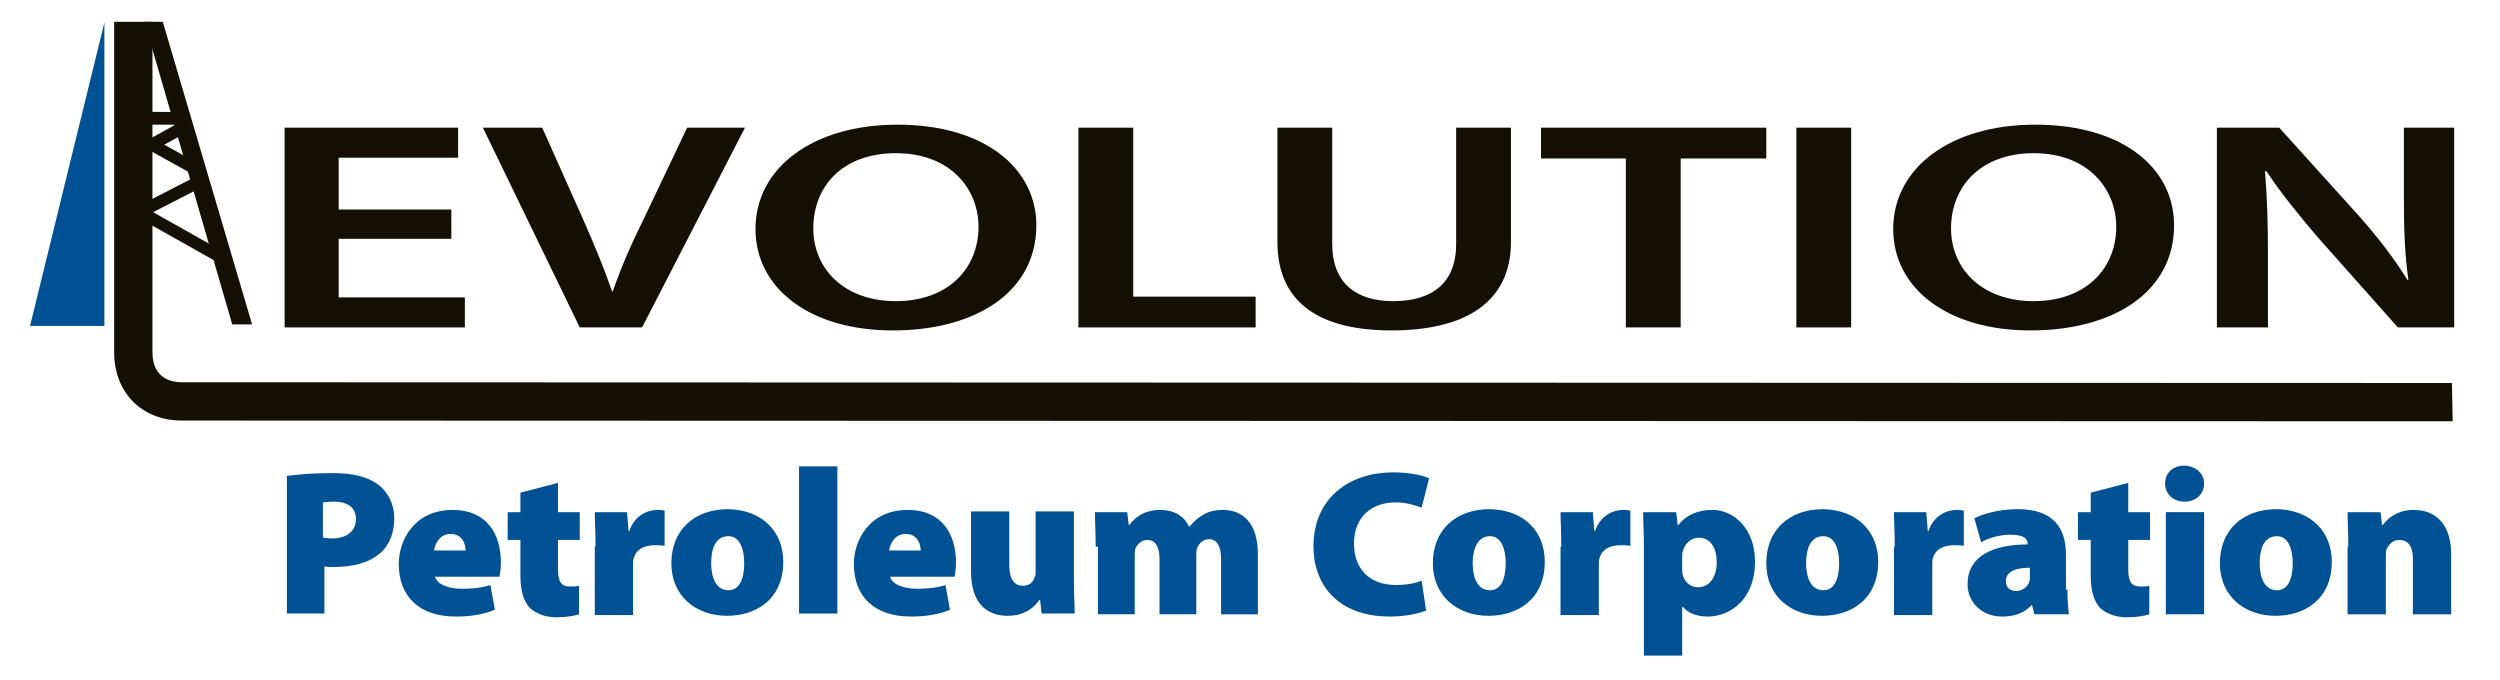 <?xml version="1.0" encoding="utf-8"?>
<!-- Generator: Adobe Illustrator 21.0.0, SVG Export Plug-In . SVG Version: 6.00 Build 0)  -->
<svg version="1.1" id="Layer_1" xmlns="http://www.w3.org/2000/svg" xmlns:xlink="http://www.w3.org/1999/xlink" x="0px" y="0px"
	 viewBox="0 0 332.9 90.5" style="enable-background:new 0 0 332.9 90.5;" xml:space="preserve">
<style type="text/css">
	.st0{fill:#005295;}
	.st1{fill:#141006;}
	.st2{fill:#141006;stroke:#141006;}
</style>
<g>
	<path class="st0" d="M38,63.4c1.4-0.2,3.4-0.4,6.3-0.4c2.7,0,4.7,0.5,6,1.5c1.3,0.9,2.2,2.6,2.2,4.5c0,1.9-0.6,3.5-1.8,4.6
		c-1.6,1.4-3.8,1.9-6.3,1.9c-0.5,0-0.9,0-1.2-0.1v6.3h-5V63.4z M43,71.6c0.3,0,0.6,0.1,1.2,0.1c2,0,3.2-1,3.2-2.6
		c0-1.4-1-2.3-2.9-2.3c-0.8,0-1.3,0.1-1.5,0.1V71.6z"/>
	<path class="st0" d="M57.9,76.7c0.2,1.1,1.8,1.7,3.6,1.7c1.3,0,2.6-0.1,3.8-0.5l0.6,3.3c-1.7,0.7-3.5,0.9-5.2,0.9
		c-4.9,0-7.6-2.7-7.6-7c0-3.2,2.1-7.2,7.2-7.2c4.5,0,6.4,3.2,6.4,7c0,0.8-0.1,1.5-0.2,1.9H57.9z M62,73.3c0-0.8-0.4-2.2-2-2.2
		c-1.5,0-2.1,1.4-2.2,2.2H62z"/>
	<path class="st0" d="M74.3,64.3v3.9h2.9v3.7h-2.9v3.9c0,1.6,0.4,2.3,1.6,2.3c0.6,0,0.8,0,1.2-0.1v3.8c-0.6,0.2-1.7,0.4-3,0.4
		c-1.5,0-2.7-0.5-3.5-1.2c-0.8-0.8-1.3-2.2-1.3-4.3v-4.8h-1.7v-3.7h1.7v-2.6L74.3,64.3z"/>
	<path class="st0" d="M79.3,72.8c0-2.2-0.1-3.5-0.1-4.6h4.3l0.2,2.5h0.1c0.7-2.1,2.5-2.8,3.7-2.8c0.5,0,0.6,0,1,0.1v4.7
		c-0.4-0.1-0.8-0.1-1.3-0.1c-1.5,0-2.5,0.6-2.8,1.7c-0.1,0.2-0.1,0.5-0.1,0.9v6.7h-5.1V72.8z"/>
	<path class="st0" d="M104.3,74.8c0,5-3.6,7.2-7.5,7.2c-4.1,0-7.4-2.6-7.4-7c0-4.3,2.9-7.2,7.6-7.2
		C101.4,67.9,104.3,70.7,104.3,74.8z M94.7,75c0,2,0.7,3.6,2.3,3.6c1.4,0,2.1-1.4,2.1-3.6c0-1.9-0.6-3.6-2.1-3.6
		C95.2,71.4,94.7,73.2,94.7,75z"/>
	<path class="st0" d="M106.4,62.1h5.1v19.6h-5.1V62.1z"/>
	<path class="st0" d="M118.5,76.7c0.2,1.1,1.8,1.7,3.6,1.7c1.3,0,2.6-0.1,3.8-0.5l0.6,3.3c-1.7,0.7-3.5,0.9-5.2,0.9
		c-4.9,0-7.6-2.7-7.6-7c0-3.2,2.1-7.2,7.2-7.2c4.5,0,6.4,3.2,6.4,7c0,0.8-0.1,1.5-0.2,1.9H118.5z M122.6,73.3c0-0.8-0.4-2.2-2-2.2
		c-1.5,0-2.1,1.4-2.2,2.2H122.6z"/>
	<path class="st0" d="M143,77.1c0,1.9,0.1,3.5,0.1,4.6h-4.4l-0.2-1.8h-0.1c-0.5,0.7-1.7,2.1-4.2,2.1c-3.1,0-4.9-2-4.9-5.9v-8h5.1
		v7.2c0,1.7,0.6,2.7,1.8,2.7c1,0,1.4-0.6,1.6-1.2c0.1-0.2,0.1-0.4,0.1-0.7v-8h5.1V77.1z"/>
	<path class="st0" d="M145.9,72.8c0-1.8-0.1-3.4-0.1-4.6h4.3l0.2,1.7h0.1c0.5-0.7,1.7-2,4.1-2c1.8,0,3.2,0.8,3.8,2.2h0.1
		c0.6-0.7,1.2-1.2,1.9-1.6c0.7-0.4,1.5-0.6,2.5-0.6c3,0,4.7,2.1,4.7,5.9v8h-4.9v-7.3c0-1.7-0.5-2.7-1.6-2.7c-0.8,0-1.3,0.5-1.6,1.2
		c-0.1,0.3-0.1,0.7-0.1,1v7.8h-4.9v-7.4c0-1.5-0.5-2.5-1.6-2.5c-0.9,0-1.4,0.7-1.6,1.1c-0.1,0.3-0.1,0.7-0.1,1v7.8h-4.9V72.8z"/>
	<path class="st0" d="M189.9,81.3c-0.7,0.3-2.5,0.8-4.8,0.8c-7.1,0-10.2-4.4-10.2-9.3c0-6.6,4.9-9.9,10.6-9.9c2.2,0,4,0.4,4.8,0.8
		l-1,3.9c-0.8-0.3-2-0.7-3.5-0.7c-2.9,0-5.5,1.7-5.5,5.5c0,3.4,2.1,5.5,5.6,5.5c1.2,0,2.6-0.2,3.4-0.6L189.9,81.3z"/>
	<path class="st0" d="M205.7,74.8c0,5-3.6,7.2-7.5,7.2c-4.1,0-7.4-2.6-7.4-7c0-4.3,2.9-7.2,7.6-7.2
		C202.9,67.9,205.7,70.7,205.7,74.8z M196.1,75c0,2,0.7,3.6,2.3,3.6c1.4,0,2.1-1.4,2.1-3.6c0-1.9-0.6-3.6-2.1-3.6
		C196.7,71.4,196.1,73.2,196.1,75z"/>
	<path class="st0" d="M207.9,72.8c0-2.2-0.1-3.5-0.1-4.6h4.3l0.2,2.5h0.1c0.7-2.1,2.5-2.8,3.7-2.8c0.5,0,0.6,0,1,0.1v4.7
		c-0.4-0.1-0.8-0.1-1.3-0.1c-1.5,0-2.5,0.6-2.8,1.7c-0.1,0.2-0.1,0.5-0.1,0.9v6.7h-5.1V72.8z"/>
	<path class="st0" d="M218.9,72.8c0-1.8-0.1-3.3-0.1-4.6h4.4l0.2,1.7h0.1c1-1.3,2.6-2,4.5-2c2.9,0,5.7,2.5,5.7,6.9
		c0,5-3.3,7.3-6.3,7.3c-1.6,0-2.8-0.6-3.3-1.3H224v6.5h-5.1V72.8z M224,75.8c0,0.3,0,0.6,0.1,0.8c0.2,0.9,1,1.6,2,1.6
		c1.5,0,2.5-1.3,2.5-3.3c0-1.9-0.8-3.3-2.4-3.3c-1,0-1.9,0.8-2.1,1.8c-0.1,0.2-0.1,0.4-0.1,0.6V75.8z"/>
	<path class="st0" d="M250.1,74.8c0,5-3.6,7.2-7.5,7.2c-4.1,0-7.4-2.6-7.4-7c0-4.3,2.9-7.2,7.6-7.2
		C247.2,67.9,250.1,70.7,250.1,74.8z M240.5,75c0,2,0.7,3.6,2.3,3.6c1.4,0,2.1-1.4,2.1-3.6c0-1.9-0.6-3.6-2.1-3.6
		C241,71.4,240.5,73.2,240.5,75z"/>
	<path class="st0" d="M252.3,72.8c0-2.2-0.1-3.5-0.1-4.6h4.3l0.2,2.5h0.1c0.7-2.1,2.5-2.8,3.7-2.8c0.5,0,0.6,0,1,0.1v4.7
		c-0.4-0.1-0.8-0.1-1.3-0.1c-1.5,0-2.5,0.6-2.8,1.7c-0.1,0.2-0.1,0.5-0.1,0.9v6.7h-5.1V72.8z"/>
	<path class="st0" d="M275.3,78.5c0,1.4,0.1,2.6,0.2,3.3h-4.6l-0.3-1.2h-0.1c-1,1.1-2.4,1.5-3.9,1.5c-2.8,0-4.6-2-4.6-4.3
		c0-3.7,3.3-5.3,8-5.3v-0.1c0-0.6-0.4-1.2-2.3-1.2c-1.5,0-3,0.5-3.9,1l-0.9-3.2c0.9-0.4,2.9-1.2,5.8-1.2c4.8,0,6.4,2.6,6.4,6V78.5z
		 M270.3,75.6c-2.1,0-3.2,0.6-3.2,1.8c0,0.9,0.6,1.3,1.4,1.3c0.7,0,1.5-0.5,1.7-1.2c0.1-0.2,0.1-0.5,0.1-0.7V75.6z"/>
	<path class="st0" d="M283.4,64.3v3.9h2.9v3.7h-2.9v3.9c0,1.6,0.4,2.3,1.6,2.3c0.6,0,0.8,0,1.2-0.1v3.8c-0.6,0.2-1.7,0.4-3,0.4
		c-1.5,0-2.7-0.5-3.5-1.2c-0.8-0.8-1.3-2.2-1.3-4.3v-4.8h-1.7v-3.7h1.7v-2.6L283.4,64.3z"/>
	<path class="st0" d="M293.5,64.4c0,1.3-1,2.4-2.6,2.4c-1.6,0-2.6-1.1-2.6-2.4c0-1.4,1-2.4,2.6-2.4
		C292.5,62.1,293.5,63.1,293.5,64.4z M288.4,81.8V68.2h5.1v13.6H288.4z"/>
	<path class="st0" d="M310.5,74.8c0,5-3.6,7.2-7.5,7.2c-4.1,0-7.4-2.6-7.4-7c0-4.3,2.9-7.2,7.6-7.2
		C307.6,67.9,310.5,70.7,310.5,74.8z M300.9,75c0,2,0.7,3.6,2.3,3.6c1.4,0,2.1-1.4,2.1-3.6c0-1.9-0.6-3.6-2.1-3.6
		C301.4,71.4,300.9,73.2,300.9,75z"/>
	<path class="st0" d="M312.7,72.8c0-1.8-0.1-3.4-0.1-4.6h4.4l0.2,1.7h0.1c0.5-0.7,1.8-2,4.1-2c3.2,0,5,2.2,5,5.9v8h-5.1v-7.4
		c0-1.6-0.6-2.5-1.8-2.5c-1,0-1.4,0.7-1.7,1.2c-0.1,0.2-0.1,0.6-0.1,1v7.7h-5.1V72.8z"/>
</g>
<g>
	<path class="st1" d="M60.1,31.8h-15v7.8h16.8v4h-24V17H61v4H45.1v6.9h15V31.8z"/>
	<path class="st1" d="M77.2,43.6L64.3,17h7.9l5.4,12.1c1.5,3.4,2.8,6.5,3.9,9.7h0.1c1.1-3.2,2.5-6.4,4.1-9.6L91.5,17h7.7L85.5,43.6
		H77.2z"/>
	<path class="st1" d="M138,30c0,8.9-8.1,14-19.1,14c-11.2,0-18.3-5.7-18.3-13.5c0-8.2,7.7-13.9,18.9-13.9
		C131.1,16.6,138,22.4,138,30z M108.3,30.4c0,5.4,4.1,9.7,11,9.7c7,0,11-4.4,11-9.9c0-5-3.7-9.8-11-9.8
		C112.1,20.4,108.3,24.9,108.3,30.4z"/>
	<path class="st1" d="M143.6,17h7.3v22.5h16.3v4.1h-23.6V17z"/>
	<path class="st1" d="M177.4,17v15.5c0,5.2,3.2,7.6,8.1,7.6c5.2,0,8.4-2.4,8.4-7.6V17h7.3v15.2c0,8.2-6.3,11.8-15.9,11.8
		c-9.2,0-15.2-3.4-15.2-11.8V17H177.4z"/>
	<path class="st1" d="M216.5,21.1h-11.3V17h30v4.1h-11.4v22.5h-7.3V21.1z"/>
	<path class="st1" d="M246.5,17v26.6h-7.3V17H246.5z"/>
	<path class="st1" d="M289.5,30c0,8.9-8.1,14-19.1,14c-11.2,0-18.3-5.7-18.3-13.5c0-8.2,7.7-13.9,18.9-13.9
		C282.7,16.6,289.5,22.4,289.5,30z M259.8,30.4c0,5.4,4.1,9.7,11,9.7c7,0,11-4.4,11-9.9c0-5-3.7-9.8-11-9.8
		C263.7,20.4,259.8,24.9,259.8,30.4z"/>
	<path class="st1" d="M295.2,43.6V17h8.3l10.3,11.4c2.7,3,5,6,6.8,8.9h0.1c-0.5-3.5-0.6-7-0.6-11V17h6.7v26.6h-7.5l-10.4-11.7
		c-2.5-2.9-5.2-6.2-7.1-9.1l-0.2,0c0.3,3.4,0.4,6.9,0.4,11.3v9.5H295.2z"/>
</g>
<path class="st1" d="M326.6,56.1L24.2,56c-5.3,0-9-3.7-9-9.1l0-44l5.1,0c0,0,0,40.4,0,44c0,3.6,2.7,4,3.8,4
	c1.2,0,302.4,0.1,302.4,0.1L326.6,56.1z"/>
<g>
	<rect x="21.8" y="13.6" transform="matrix(1.686723e-03 -1 1 1.686723e-03 6.282 37.876)" class="st2" width="0.7" height="4.4"/>
	<polygon class="st2" points="24.6,17.2 19.5,20 19.5,19.3 24.6,16.5 	"/>
	<polygon class="st2" points="26.8,24.4 19.4,28.2 19.4,27.5 26.8,23.7 	"/>
	<polygon class="st2" points="19.1,28.8 29.4,34.6 29.4,33.9 19.1,28.1 	"/>
	<polygon class="st2" points="19.1,19 26.5,23.1 26.5,22.4 19.1,18.3 	"/>
	<polygon class="st2" points="32.9,42.7 21.3,3.4 19.9,3.4 31.3,42.7 	"/>
</g>
<polygon class="st0" points="13.9,43.4 4,43.4 4,43.4 13.9,3 "/>
</svg>
